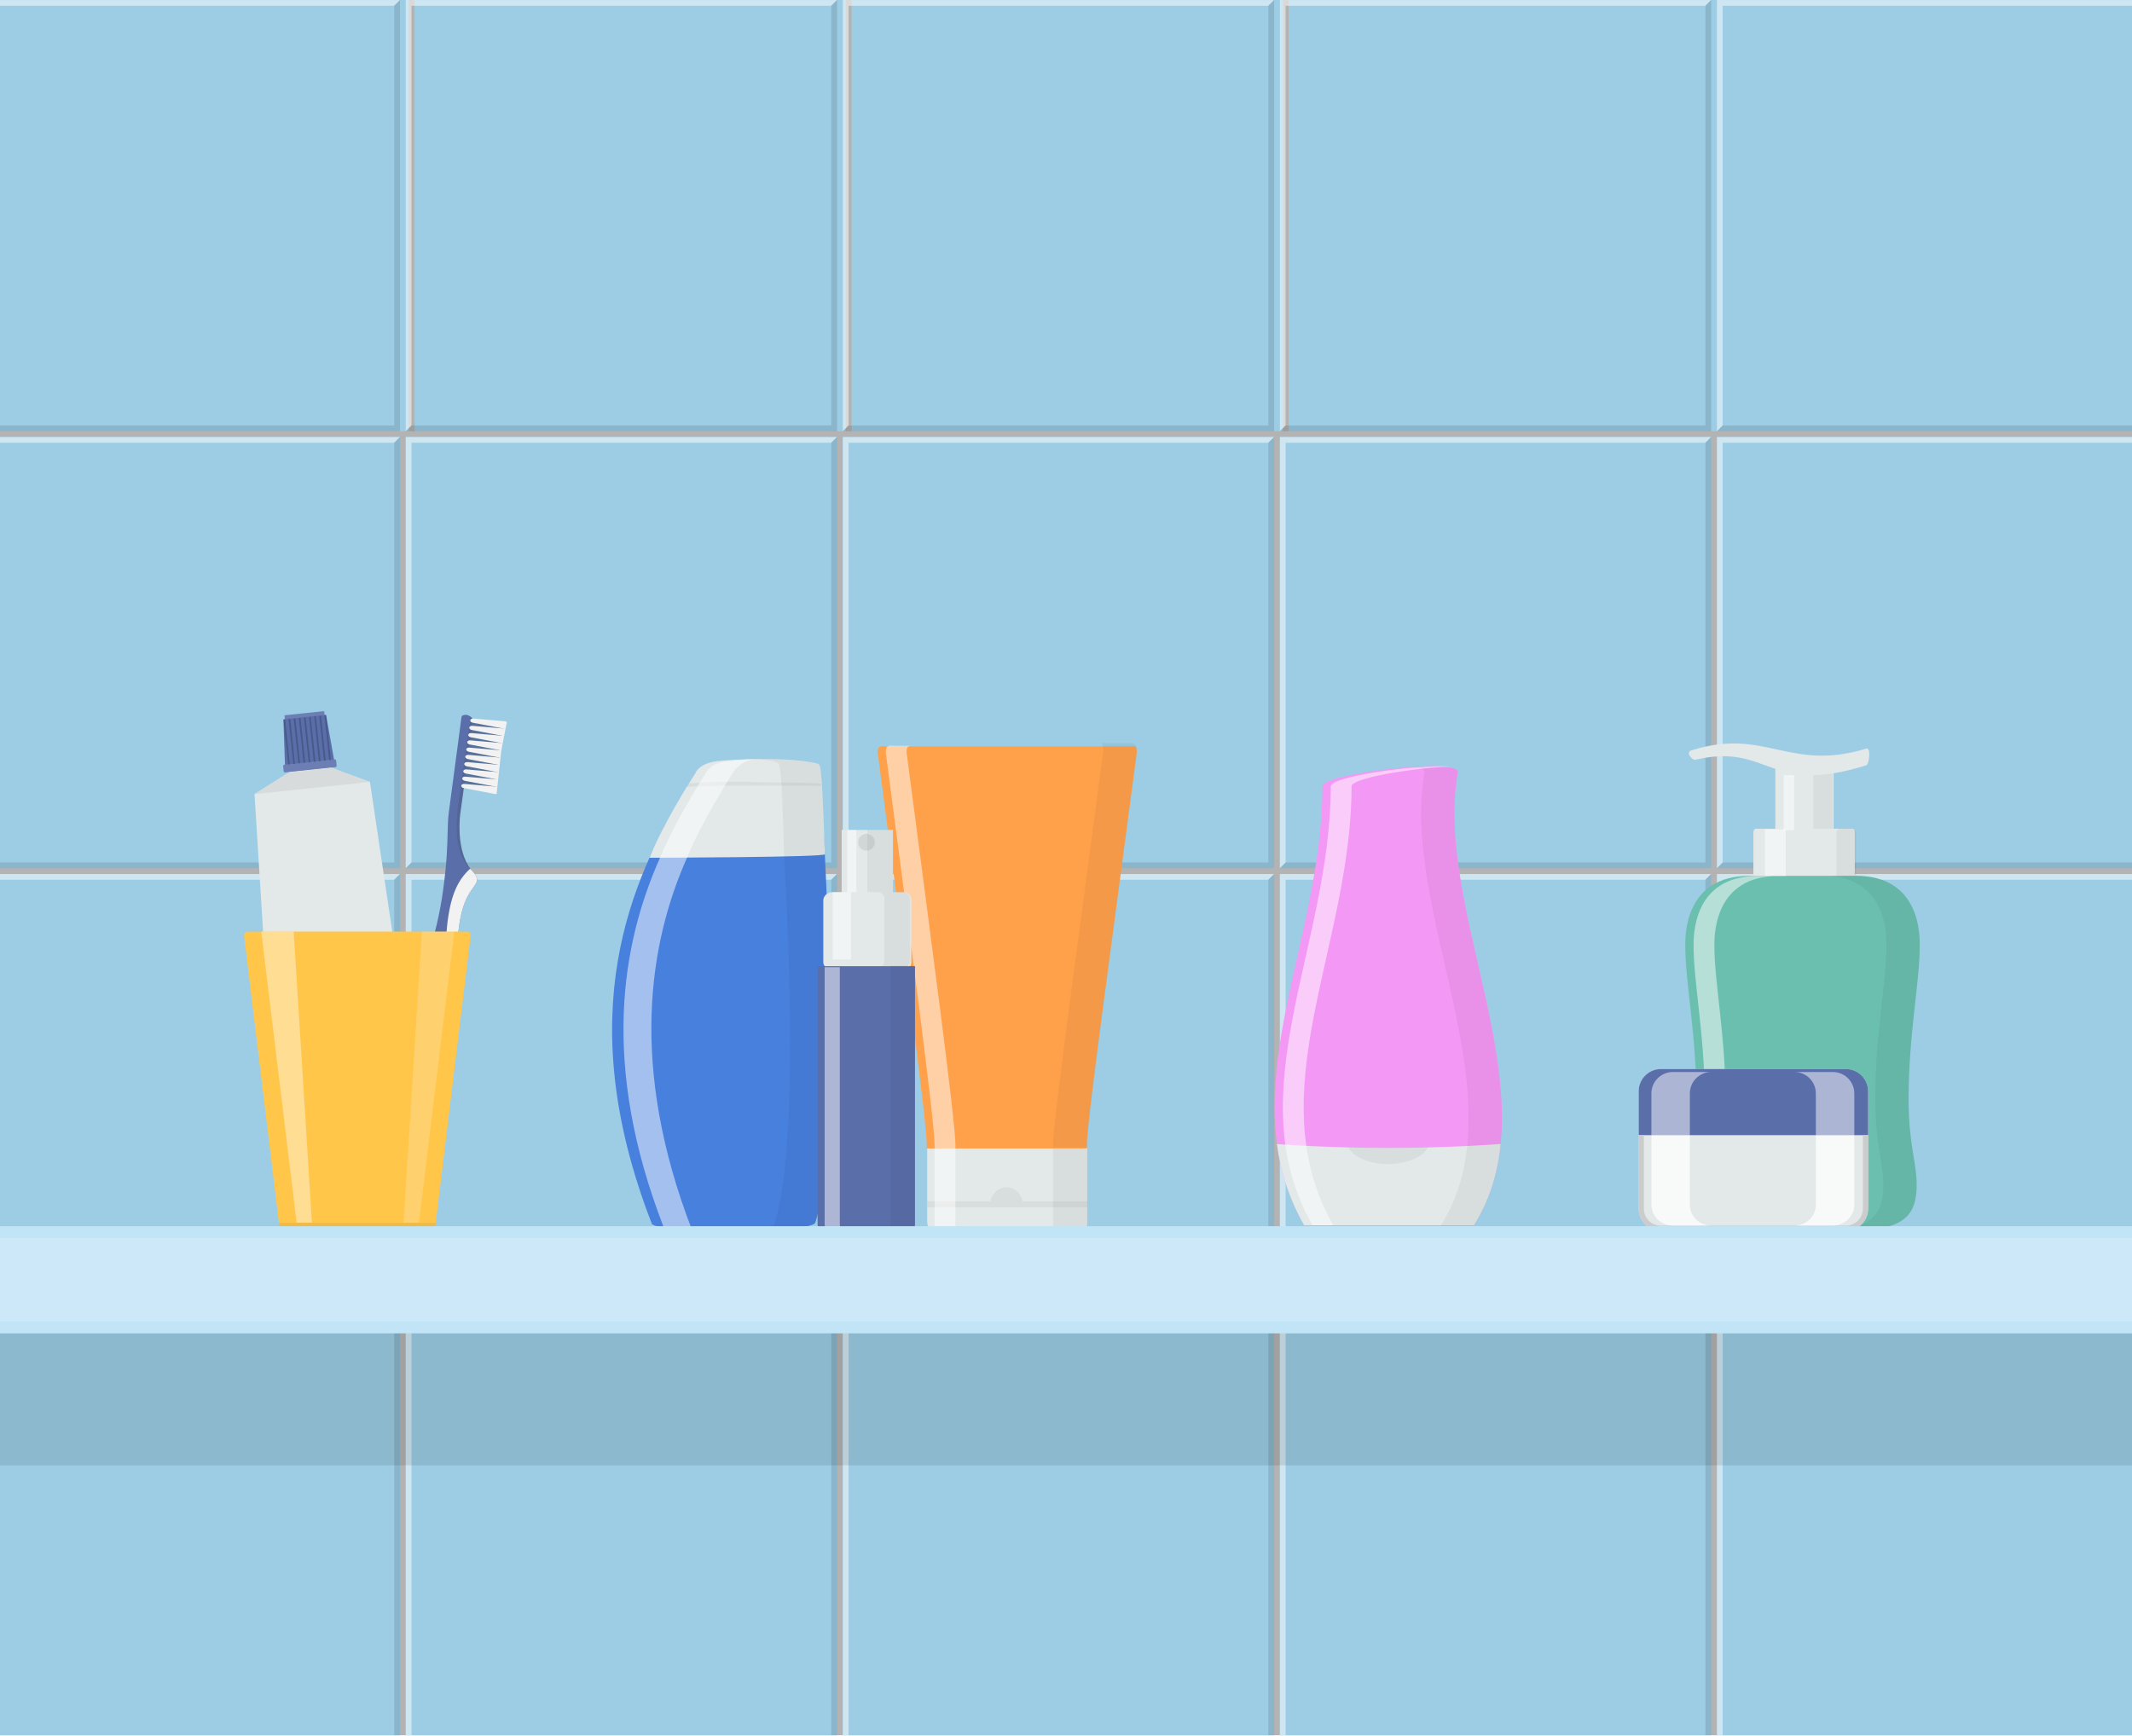 <?xml version="1.0" encoding="UTF-8"?> <svg xmlns="http://www.w3.org/2000/svg" width="1223" height="996" viewBox="0 0 1223 996" fill="none"><rect x="0" y="0" width="1223" height="996" fill="#333333" stroke="none"/><g clip-path="url(#clip0_3191_666)"><rect width="1223" height="996" fill="white"></rect><g clip-path="url(#clip1_3191_666)"><path d="M1232.28 0.018H-17.988V999.549H1232.28V0.018Z" fill="#B3B3B3"></path><path d="M1232.3 752.148H984.881V999.568H1232.3V752.148Z" fill="#9CCDE5"></path><path opacity="0.5" d="M988.202 752.175H984.936H984.902V999.549L988.202 996.25V755.472H1228.98L1232.28 752.175H988.202Z" fill="white"></path><path opacity="0.12" d="M1232.32 752.159V999.578H984.861V999.568L984.881 999.549L984.901 999.529L988.151 996.279H1229.02V755.419L1232.25 752.179L1232.27 752.159H1232.32Z" fill="black"></path><path d="M1232.3 501.435H984.881V748.852H1232.3V501.435Z" fill="#9CCDE5"></path><path opacity="0.5" d="M988.202 501.457H984.936H984.902V748.831L988.202 745.534V504.756H1228.98L1232.28 501.457H988.202Z" fill="white"></path><path opacity="0.12" d="M1232.32 501.448V748.859H984.861V748.849L984.881 748.828L984.901 748.808L988.151 745.558H1229.02V504.698L1232.26 501.458L1232.27 501.448H1232.32Z" fill="black"></path><path d="M234.526 0H-12.891V247.418H234.526V0Z" fill="#9CCDE5"></path><path opacity="0.5" d="M-14.666 0.023H-17.931H-17.965V247.398L-14.666 244.098V3.322H226.11L229.408 0.023H-14.666Z" fill="white"></path><path opacity="0.12" d="M226.154 3.266V244.131H-14.712L-18 247.42V247.429H226.154H229.417H229.452V0.011H229.407L226.154 3.266Z" fill="black"></path><path d="M485.245 0H237.828V247.418H485.245V0Z" fill="#9CCDE5"></path><path opacity="0.5" d="M236.052 0.023H232.786H232.754V247.398L236.052 244.098V3.322H476.827L480.126 0.023H236.052Z" fill="white"></path><path opacity="0.12" d="M476.871 3.266V244.131H236.007L232.719 247.42V247.429H476.871H480.135H480.17V0.011H480.125L476.871 3.266Z" fill="black"></path><path d="M735.96 0H488.541V247.418H735.96V0Z" fill="#9CCDE5"></path><path opacity="0.5" d="M486.768 0.023H483.503H483.471V247.398L486.768 244.098V3.322H727.544L730.843 0.023H486.768Z" fill="white"></path><path opacity="0.12" d="M727.588 3.266V244.131H486.722L483.434 247.42V247.429H727.588H730.851H730.886V0.011H730.841L727.588 3.266Z" fill="black"></path><path d="M986.679 0H739.26V247.418H986.679V0Z" fill="#9CCDE5"></path><path opacity="0.5" d="M737.487 0.023H734.222H734.186V247.398L737.487 244.098V3.322H978.263L981.56 0.023H737.487Z" fill="white"></path><path opacity="0.12" d="M978.305 3.266V244.131H737.44L734.152 247.42V247.429H978.305H981.569H981.603V0.011H981.559L978.305 3.266Z" fill="black"></path><path d="M1232.3 0H984.881V247.418H1232.3V0Z" fill="#9CCDE5"></path><path opacity="0.5" d="M988.204 0.023H984.938H984.904V247.398L988.204 244.098V3.322H1228.98L1232.28 0.023H988.204Z" fill="white"></path><path opacity="0.12" d="M1229.02 3.266V244.131H988.156L984.869 247.42V247.429H1229.02H1232.29H1232.32V0.011H1232.28L1229.02 3.266Z" fill="black"></path><path d="M229.431 250.717H-17.986V498.135H229.431V250.717Z" fill="#9CCDE5"></path><path opacity="0.5" d="M-14.666 250.74H-17.931H-17.965V498.114L-14.666 494.816V254.039H226.11L229.408 250.74H-14.666Z" fill="white"></path><path opacity="0.12" d="M226.154 253.982V494.849H-14.712L-18 498.137V498.147H226.154H229.417H229.452V250.728H229.407L226.154 253.982Z" fill="black"></path><path d="M480.149 250.717H232.732V498.135H480.149V250.717Z" fill="#9CCDE5"></path><path opacity="0.5" d="M236.052 250.74H232.786H232.754V498.114L236.052 494.816V254.039H476.827L480.126 250.74H236.052Z" fill="white"></path><path opacity="0.12" d="M476.871 253.982V494.849H236.007L232.719 498.137V498.147H476.871H480.135H480.17V250.728H480.125L476.871 253.982Z" fill="black"></path><path d="M730.866 250.717H483.447V498.135H730.866V250.717Z" fill="#9CCDE5"></path><path opacity="0.5" d="M486.768 250.74H483.503H483.471V498.114L486.768 494.816V254.039H727.544L730.843 250.74H486.768Z" fill="white"></path><path opacity="0.12" d="M727.588 253.982V494.849H486.722L483.434 498.137V498.147H727.588H730.851H730.886V250.728H730.841L727.588 253.982Z" fill="black"></path><path d="M981.583 250.717H734.164V498.135H981.583V250.717Z" fill="#9CCDE5"></path><path opacity="0.5" d="M737.487 250.74H734.222H734.186V498.114L737.487 494.816V254.039H978.263L981.56 250.74H737.487Z" fill="white"></path><path opacity="0.12" d="M978.305 253.982V494.849H737.44L734.152 498.137V498.147H978.305H981.569H981.603V250.728H981.559L978.305 253.982Z" fill="black"></path><path d="M1232.3 250.717H984.881V498.135H1232.3V250.717Z" fill="#9CCDE5"></path><path opacity="0.5" d="M988.204 250.74H984.938H984.904V498.114L988.204 494.816V254.039H1228.98L1232.28 250.74H988.204Z" fill="white"></path><path opacity="0.12" d="M1229.02 253.982V494.849H988.156L984.869 498.137V498.147H1229.02H1232.29H1232.32V250.728H1232.28L1229.02 253.982Z" fill="black"></path><path d="M229.431 501.435H-17.986V748.852H229.431V501.435Z" fill="#9CCDE5"></path><path opacity="0.5" d="M-14.666 501.457H-17.931H-17.965V748.831L-14.666 745.534V504.756H226.11L229.408 501.457H-14.666Z" fill="white"></path><path opacity="0.12" d="M226.154 504.699V745.566H-14.712L-18 748.854V748.864H226.154H229.417H229.452V501.445H229.407L226.154 504.699Z" fill="black"></path><path d="M480.149 501.435H232.732V748.852H480.149V501.435Z" fill="#9CCDE5"></path><path opacity="0.5" d="M236.052 501.457H232.786H232.754V748.831L236.052 745.534V504.756H476.827L480.126 501.457H236.052Z" fill="white"></path><path opacity="0.12" d="M476.871 504.699V745.566H236.007L232.719 748.854V748.864H476.871H480.135H480.17V501.445H480.125L476.871 504.699Z" fill="black"></path><path d="M730.866 501.435H483.447V748.852H730.866V501.435Z" fill="#9CCDE5"></path><path opacity="0.5" d="M486.768 501.457H483.503H483.471V748.831L486.768 745.534V504.756H727.544L730.843 501.457H486.768Z" fill="white"></path><path opacity="0.12" d="M727.588 504.699V745.566H486.722L483.434 748.854V748.864H727.588H730.851H730.886V501.445H730.841L727.588 504.699Z" fill="black"></path><path d="M981.583 501.435H734.164V748.852H981.583V501.435Z" fill="#9CCDE5"></path><path opacity="0.5" d="M737.487 501.457H734.222H734.186V748.831L737.487 745.534V504.756H978.263L981.56 501.457H737.487Z" fill="white"></path><path opacity="0.12" d="M978.305 504.699V745.566H737.44L734.152 748.854V748.864H978.305H981.569H981.603V501.445H981.559L978.305 504.699Z" fill="black"></path><path d="M229.432 752.159H-17.988V999.569H229.432V752.159Z" fill="#9CCDE5"></path><path opacity="0.5" d="M-14.666 752.175H-17.931H-17.965V999.549L-14.666 996.25V755.472H226.11L229.408 752.175H-14.666Z" fill="white"></path><path opacity="0.12" d="M229.452 752.169V999.578H-17.998V999.568H-17.988V999.558L-17.968 999.549V999.539L-14.708 996.279H226.152V755.419L229.402 752.179L229.412 752.169H229.452Z" fill="black"></path><path d="M480.149 752.152H232.732V999.569H480.149V752.152Z" fill="#9CCDE5"></path><path opacity="0.5" d="M236.052 752.175H232.786H232.754V999.549L236.052 996.25V755.472H476.827L480.126 752.175H236.052Z" fill="white"></path><path opacity="0.12" d="M476.871 755.416V996.281H236.007L232.719 999.571V999.581H476.871H480.135H480.17V752.162H480.125L476.871 755.416Z" fill="black"></path><path d="M730.866 752.152H483.447V999.569H730.866V752.152Z" fill="#9CCDE5"></path><path opacity="0.5" d="M486.768 752.175H483.503H483.471V999.549L486.768 996.25V755.472H727.544L730.843 752.175H486.768Z" fill="white"></path><path opacity="0.12" d="M727.588 755.416V996.281H486.722L483.434 999.571V999.581H727.588H730.851H730.886V752.162H730.841L727.588 755.416Z" fill="black"></path><path d="M981.583 752.152H734.164V999.569H981.583V752.152Z" fill="#9CCDE5"></path><path opacity="0.5" d="M737.487 752.175H734.222H734.186V999.549L737.487 996.25V755.472H978.263L981.56 752.175H737.487Z" fill="white"></path><path opacity="0.12" d="M978.305 755.416V996.281H737.44L734.152 999.571V999.581H978.305H981.569H981.603V752.162H981.559L978.305 755.416Z" fill="black"></path><path d="M845.515 702.847C891.694 629.392 822.095 522.925 836.264 442.987C837.79 434.375 758.6 443.87 758.6 450.997C758.6 542.487 704.548 626.198 748.104 702.847H845.515Z" fill="#F498F5"></path><path d="M860.827 656.348C859.179 672.867 854.582 688.567 845.513 702.989H748.108C739.439 687.738 734.632 672.217 732.502 656.4C745.694 657.334 759.411 657.986 773.528 658.322C781.032 658.511 788.65 658.605 796.355 658.605C803.994 658.605 811.553 658.511 818.992 658.333C833.403 657.986 847.393 657.314 860.827 656.348Z" fill="#E3E8E8"></path><path opacity="0.05" d="M818.992 658.332C816.422 663.789 807.227 667.829 796.271 667.829C785.302 667.829 776.098 663.789 773.527 658.321C781.032 658.51 788.65 658.604 796.355 658.604C803.994 658.604 811.552 658.511 818.992 658.332Z" fill="black"></path><path opacity="0.05" d="M845.518 703.254H826.42C872.6 630.361 803.002 523.13 817.17 443.195C817.445 441.619 815.046 440.586 810.928 440.096C825.299 439.177 836.864 439.886 836.267 443.228C822.1 523.162 891.698 630.361 845.518 703.254Z" fill="black"></path><path opacity="0.5" d="M832.09 439.792C809.078 440.77 775.312 446.452 775.312 451.107C775.312 542.595 721.254 626.372 764.82 702.989H752.885C709.319 626.372 763.376 542.595 763.376 451.107C763.376 445.545 811.656 438.514 832.09 439.792Z" fill="white"></path><path d="M620.786 706.058H535.175C531.713 706.058 531.862 700.157 531.862 700.157C531.862 700.157 531.862 697.253 531.862 692.847V658.397H623.68V692.847C623.68 697.252 623.68 700.157 623.68 700.157C623.68 700.157 624.26 706.058 620.786 706.058Z" fill="#E3E8E8"></path><path opacity="0.05" d="M620.781 706.058H601.684C605.169 706.058 604.055 700.163 604.055 700.163C604.055 700.163 604.055 697.25 604.055 692.847V658.397H623.681V692.847C623.681 697.25 623.681 700.163 623.681 700.163C623.681 700.163 624.267 706.058 620.781 706.058Z" fill="black"></path><path d="M651.967 432.801C652.738 426.905 649.825 428.188 647.633 428.188H508.334C506.143 428.188 502.827 426.905 503.598 432.801C517.264 537.189 531.62 642.977 531.62 656.679C531.62 657.367 531.62 658.134 531.62 658.933H623.439C623.439 658.134 623.439 657.367 623.439 656.679C623.439 642.977 638.3 537.189 651.967 432.801Z" fill="#FFA14A"></path><path opacity="0.05" d="M586.606 689.236C585.987 685.031 582.09 681.191 577.385 681.191C572.678 681.191 568.781 685.031 568.164 689.236H531.863V692.741H568.134H586.635H623.681V689.236H586.606Z" fill="black"></path><path opacity="0.05" d="M652.088 431.909C638.421 536.3 623.68 642.978 623.68 656.68V658.397H604.055V656.68C604.055 642.978 619.06 536.3 632.726 431.91C633.18 428.437 632.442 426.4 631.26 426.4H647.637C649.82 426.399 652.862 426.012 652.088 431.909Z" fill="black"></path><path opacity="0.5" d="M520.174 432.657C533.84 537.047 548.056 642.978 548.056 656.68V659.449H536.12V656.68C536.12 642.978 521.905 537.047 508.238 432.657C507.463 426.76 510.912 427.894 513.108 427.894H522.084C520.723 428.144 519.721 429.183 520.174 432.657Z" fill="white"></path><path opacity="0.5" d="M525.044 427.894H522.084C523.026 427.703 524.137 427.894 525.044 427.894Z" fill="white"></path><path opacity="0.5" d="M548.057 659.449H536.121V705.999H548.057V659.449Z" fill="white"></path><path d="M1063.99 507.928C1063.99 509.067 1063.97 509.806 1062.83 509.806H1007.38C1006.24 509.806 1005.81 509.067 1005.81 507.928V477.721C1005.81 476.582 1006.24 475.461 1007.38 475.461H1062.83C1063.97 475.461 1063.99 476.581 1063.99 477.721V507.928Z" fill="#E3E8E8"></path><path d="M1051.82 437.328H1018.4V481.789H1051.82V437.328Z" fill="#E3E8E8"></path><path opacity="0.05" d="M1064.69 507.74C1064.69 508.881 1063.76 509.806 1062.62 509.806H1055.54C1054.4 509.806 1053.47 508.881 1053.47 507.74V477.528C1053.47 476.387 1054.4 475.461 1055.54 475.461H1062.62C1063.76 475.461 1064.69 476.387 1064.69 477.528V507.74Z" fill="black"></path><path opacity="0.05" d="M1051.37 436.913H1040.16V475.462H1051.37V436.913Z" fill="black"></path><path d="M1070.61 439.068C1014.25 456.869 1014.92 425.897 972.412 435.927C970.871 436.291 966.579 431.689 970.221 430.537C1012.56 417.12 1026.2 443.046 1070.61 429.501C1073.38 428.658 1072.26 438.547 1070.61 439.068Z" fill="#E3E8E8"></path><path d="M1064.6 502.485C1101.7 502.485 1101.25 536.88 1101.25 542.374C1101.25 563.583 1094.84 593.751 1094.84 630.492C1094.84 656.522 1099.46 666.938 1099.46 679.473C1099.46 692.008 1096.77 705.241 1068.67 705.241H999.313C971.216 705.241 968.526 692.008 968.526 679.473C968.526 666.938 973.147 656.7 973.147 630.669C973.147 593.929 966.731 563.672 966.731 542.463C966.731 536.967 966.278 502.529 1003.39 502.529L1064.6 502.485Z" fill="#6ABFAF"></path><path opacity="0.05" d="M1101.25 542.376C1101.25 563.586 1094.84 593.748 1094.84 630.486C1094.84 656.518 1099.46 666.99 1099.46 679.535C1099.46 692.068 1096.76 705.357 1068.66 705.357H1049.57C1077.66 705.357 1080.36 692.067 1080.36 679.535C1080.36 666.99 1075.74 656.312 1075.74 630.279C1075.74 593.541 1082.15 563.482 1082.15 542.272C1082.15 536.878 1082.59 503.568 1047.31 502.471L1064.6 502.459C1101.7 502.459 1101.25 536.885 1101.25 542.376Z" fill="black"></path><path opacity="0.5" d="M985.235 679.948C985.235 667.403 989.854 656.937 989.854 630.904C989.854 594.166 983.445 563.789 983.445 542.579C983.445 537.265 983.021 504.773 1016.65 502.7C1016.65 502.659 1016.66 502.62 1016.66 502.579L1008.16 502.594C971.055 502.594 971.508 537.089 971.508 542.579C971.508 563.789 977.918 594.166 977.918 630.904C977.918 656.937 973.297 667.404 973.297 679.948C973.297 692.481 975.984 706.183 1004.09 706.183H1016.03C987.92 706.183 985.235 692.481 985.235 679.948Z" fill="white"></path><path opacity="0.5" d="M1024.37 475.821H1012.44V502.578H1024.37V475.821Z" fill="white"></path><path opacity="0.5" d="M1029.15 444.704H1023.18V476.319H1029.15V444.704Z" fill="white"></path><path d="M467.709 701.435C465.669 707.837 375.999 707.463 373.919 702.121C326.943 581.147 362.266 504.786 393.257 452.923C393.691 452.176 394.146 451.301 394.599 450.564C396.054 448.141 397.488 445.753 398.922 443.358H470.648C470.77 445.753 470.891 447.686 471.022 449.827C471.063 450.554 471.113 451.279 471.153 452.016C471.86 464.487 472.546 477.249 473.173 490.095C477.353 576.504 478.737 666.859 467.709 701.435Z" fill="#4880DE"></path><path d="M372.576 492.122C379.899 473.803 395.008 449.49 399.222 442.867C401.873 438.701 406.894 437.343 411.023 436.758C417.258 435.874 448.291 433.986 466.49 437.534C471.183 438.449 470.323 438.376 471.183 446.286C472.043 454.195 473.086 488.324 473.173 490.116C473.258 491.909 372.576 492.122 372.576 492.122Z" fill="#E3E8E8"></path><path opacity="0.05" d="M471.183 450.931H471.152C467.396 450.931 463.619 450.836 459.671 450.806C436.798 450.675 412.079 450.477 393.771 451.476L395.003 449.549C413.331 447.55 437.374 448.958 459.68 449.08C463.579 449.089 467.304 449.529 471.021 449.529C471.031 449.529 471.031 449.529 471.041 449.529C471.05 449.529 471.05 449.529 471.062 449.529C471.112 450.23 471.152 450.931 471.183 450.931Z" fill="black"></path><path opacity="0.5" d="M432.87 435.504C428.741 436.09 423.389 438.705 420.732 442.865C419.793 444.34 418.34 446.682 416.532 449.642C416.492 449.642 415.26 451.661 415.321 451.661C408.999 462.122 399.628 478.46 394.256 491.77C372.152 541.189 360.832 612.151 396.963 705.658C390.84 705.299 384.066 704.794 380.785 704.272C344.352 610.442 356.621 541.3 378.775 491.77C384.147 478.46 393.518 462.122 399.84 451.661C399.779 451.661 401.011 449.642 401.052 449.642C402.859 446.683 404.313 444.34 405.253 442.865C407.909 438.705 412.896 437.342 417.027 436.756C420.46 436.271 434.719 435.242 432.87 435.504Z" fill="white"></path><path opacity="0.05" d="M472.939 490.124C472.939 490.124 472.939 490.124 472.939 490.114C472.939 489.215 472.718 480.238 472.384 470.493C472.051 460.749 471.606 450.237 471.182 446.288C470.315 438.372 471.294 438.452 466.598 437.534C457.842 435.831 446.131 435.383 435.637 435.476C435.587 435.781 435.664 435.302 435.615 435.607C438.411 435.903 440.656 436.114 443.085 436.587C447.781 437.506 447.089 438.372 447.957 446.288C448.381 450.237 448.825 460.749 449.159 470.493C449.492 480.238 449.714 489.215 449.714 490.114C449.714 490.124 449.714 490.124 449.714 490.124C454.584 573.47 455.442 660.453 445.6 697.542C444.885 700.082 443.908 703.079 443.138 705.641C456.696 704.942 467.019 703.563 467.697 701.434C478.726 666.859 477.989 576.533 472.939 490.124Z" fill="black"></path><path d="M512.239 476.163H482.801V512.61H512.239V476.163Z" fill="#E3E8E8"></path><path opacity="0.08" d="M501.85 483.238C501.85 480.582 499.696 478.427 497.039 478.427C494.382 478.427 492.229 480.582 492.229 483.238C492.229 485.896 494.383 488.05 497.039 488.05C499.697 488.05 501.85 485.896 501.85 483.238Z" fill="black"></path><path opacity="0.05" d="M512.238 476.163V512.61H507.291C506.464 511.909 505.042 511.909 503.42 511.909H497.52V476.163H512.238Z" fill="black"></path><path d="M522.752 552.101C522.752 554.541 521.249 556.066 518.787 556.066H477.213C474.751 556.066 472.287 554.54 472.287 552.101V516.505C472.287 514.066 474.751 511.91 477.213 511.91H518.787C521.249 511.91 522.752 514.066 522.752 516.505V552.101Z" fill="#E3E8E8"></path><path opacity="0.05" d="M522.049 516.447V551.15C522.049 553.703 520.612 554.664 518.06 554.664H503.418C505.97 554.664 507.33 553.703 507.33 551.15V516.447C507.33 515.516 507.408 514.686 506.936 513.963C506.112 512.698 505.04 511.909 503.418 511.909H518.06C520.612 511.909 522.049 513.895 522.049 516.447Z" fill="black"></path><path opacity="0.5" d="M488.161 511.835H477.701V550.534H488.161V511.835Z" fill="white"></path><path opacity="0.5" d="M491.298 476.273H486.068V511.835H491.298V476.273Z" fill="white"></path><path d="M468.99 554.339V702.553C468.99 704.549 471.176 706.04 473.171 706.04H521.078C523.074 706.04 524.88 704.549 524.88 702.553V554.339H468.99Z" fill="#5A6EAA"></path><path opacity="0.05" d="M524.853 553.963V702.557C524.853 704.548 523.072 706.058 521.082 706.058H507.172C509.162 706.058 510.835 704.548 510.835 702.557V553.963H524.853Z" fill="black"></path><path opacity="0.5" d="M485.341 706.182H476.647C474.656 706.182 473.057 704.548 473.057 702.557V554.907H481.751V702.557C481.751 704.548 483.351 706.182 485.341 706.182Z" fill="white"></path><path opacity="0.1" d="M1232.32 755.477H-17.965V840.711H1232.32V755.477Z" fill="#000102"></path><path d="M1071.62 693.466C1071.62 700.46 1065.9 706.181 1058.91 706.181H952.737C945.744 706.181 940.02 700.46 940.02 693.466V626.075C940.02 619.081 945.744 613.36 952.737 613.36H1058.91C1065.9 613.36 1071.62 619.081 1071.62 626.075L1071.62 693.466Z" fill="#E3E8E8"></path><path d="M1071.62 626.077V651.283H940.02V626.077C940.02 619.083 945.744 613.361 952.738 613.361H1058.91C1065.9 613.36 1071.62 619.083 1071.62 626.077Z" fill="#5A6EAA"></path><path d="M1071.6 651.282V693.465C1071.6 700.46 1065.88 706.182 1058.89 706.182H952.715C945.721 706.182 940 700.46 940 693.465V651.282H942.967V693.465C942.967 698.841 947.341 703.216 952.715 703.216H1058.89C1064.26 703.216 1068.63 698.841 1068.63 693.465V651.282H1071.6Z" fill="#CCCCCC"></path><path opacity="0.5" d="M1063.7 627.307C1063.7 620.568 1058.18 615.056 1051.44 615.056H1029.39C1036.13 615.056 1041.64 620.568 1041.64 627.307V651.593H1063.7L1063.7 627.307Z" fill="#FEFEFE"></path><path opacity="0.75" d="M1041.64 651.594V691.206C1041.64 697.772 1036.13 703.146 1029.39 703.146H1051.45C1058.18 703.146 1063.7 697.772 1063.7 691.206V651.594H1041.64Z" fill="#FEFEFE"></path><path opacity="0.5" d="M947.311 627.307C947.311 620.568 952.823 615.056 959.563 615.056H981.614C974.876 615.056 969.364 620.568 969.364 627.307V651.593H947.311V627.307Z" fill="#FEFEFE"></path><path opacity="0.75" d="M969.364 651.594V691.206C969.364 697.772 974.876 703.146 981.614 703.146H959.563C952.824 703.146 947.311 697.772 947.311 691.206V651.594H969.364Z" fill="#FEFEFE"></path><path d="M248.68 693.068L161.383 702.283L161.371 702.094L160.697 691.279L145.998 455.613L165.958 443.083L164.324 428.913L188.717 426.338L190.078 440.534L212.213 448.623L212.234 448.73L247.052 682.162L248.68 693.068Z" fill="#E3E8E8"></path><path d="M192.793 436.366L193.102 439.301C193.145 439.709 192.851 440.073 192.445 440.114L163.554 443.165C163.15 443.208 162.784 442.912 162.741 442.508L162.432 439.569C162.389 439.165 162.686 438.799 163.089 438.756L163.463 438.718L162.566 412.704V412.697L163.422 412.606L163.19 410.403L185.957 408L186.192 410.202L187.05 410.113V410.119L191.603 435.746L191.98 435.708C192.385 435.667 192.75 435.961 192.793 436.366Z" fill="#5A6EAA"></path><path opacity="0.19" d="M166.291 438.607L165.309 438.712L162.586 412.911L163.566 412.807L166.291 438.607Z" fill="black"></path><path opacity="0.19" d="M169.228 438.296L168.248 438.4L165.525 412.599L166.505 412.497L169.228 438.296Z" fill="black"></path><path opacity="0.19" d="M172.166 437.987L171.188 438.091L168.465 412.29L169.442 412.186L172.166 437.987Z" fill="black"></path><path opacity="0.19" d="M175.103 437.677L174.123 437.781L171.4 411.98L172.377 411.876L175.103 437.677Z" fill="black"></path><path opacity="0.19" d="M175.311 411.573L174.33 411.678L177.08 437.475L178.061 437.371L175.311 411.573Z" fill="black"></path><path opacity="0.19" d="M180.979 437.056L180.002 437.16L177.277 411.359L178.257 411.255L180.979 437.056Z" fill="black"></path><path opacity="0.19" d="M181.203 410.951L180.225 411.053L182.923 436.858L183.902 436.755L181.203 410.951Z" fill="black"></path><path opacity="0.19" d="M186.857 436.435L185.875 436.539L183.152 410.74L184.134 410.636L186.857 436.435Z" fill="black"></path><path opacity="0.19" d="M187.08 410.312L186.102 410.415L188.807 436.215L189.786 436.113L187.08 410.312Z" fill="black"></path><path opacity="0.11" d="M192.793 436.366L193.102 439.301C193.145 439.709 192.851 440.073 192.445 440.114L163.554 443.165C163.15 443.208 162.784 442.912 162.741 442.508L162.432 439.569C162.389 439.165 162.686 438.799 163.089 438.756L191.98 435.709C192.385 435.667 192.75 435.961 192.793 436.366Z" fill="white"></path><path opacity="0.11" d="M187.049 410.113V410.12L162.564 412.704V412.698L163.42 412.606L163.188 410.403L185.956 408.001L186.191 410.203L187.049 410.113Z" fill="white"></path><path d="M212.215 448.632L146 455.624L145.998 455.613L165.951 443.087L190.085 440.539L212.213 448.623L212.215 448.632Z" fill="#D7DBDB"></path><path opacity="0.34" d="M248.679 693.068L161.382 702.284L161.37 702.094L160.695 691.279L247.051 682.162L248.679 693.068Z" fill="white"></path><path opacity="0.19" d="M163.372 691.007L162.391 691.11L163.548 702.069L164.529 701.965L163.372 691.007Z" fill="black"></path><path opacity="0.19" d="M166.913 690.635L165.932 690.738L167.089 701.696L168.07 701.592L166.913 690.635Z" fill="black"></path><path opacity="0.19" d="M170.481 690.253L169.504 690.356L170.661 701.315L171.638 701.212L170.481 690.253Z" fill="black"></path><path opacity="0.19" d="M174.033 689.879L173.053 689.982L174.21 700.942L175.191 700.838L174.033 689.879Z" fill="black"></path><path opacity="0.19" d="M177.57 689.508L176.592 689.611L177.749 700.57L178.727 700.467L177.57 689.508Z" fill="black"></path><path opacity="0.19" d="M181.13 689.13L180.15 689.233L181.308 700.193L182.287 700.089L181.13 689.13Z" fill="black"></path><path opacity="0.19" d="M184.663 688.746L185.821 699.703L184.841 699.808L183.684 688.851L184.663 688.746Z" fill="black"></path><path opacity="0.19" d="M188.23 688.379L187.254 688.482L188.411 699.441L189.388 699.338L188.23 688.379Z" fill="black"></path><path opacity="0.19" d="M191.763 687.997L192.92 698.956L191.94 699.058L190.783 688.101L191.763 687.997Z" fill="black"></path><path opacity="0.19" d="M195.316 687.623L194.34 687.726L195.495 698.685L196.471 698.582L195.316 687.623Z" fill="black"></path><path opacity="0.19" d="M198.846 687.273L197.867 687.376L199.025 698.336L200.004 698.233L198.846 687.273Z" fill="black"></path><path opacity="0.19" d="M202.415 686.872L203.572 697.831L202.59 697.934L201.434 686.974L202.415 686.872Z" fill="black"></path><path opacity="0.19" d="M205.969 686.51L204.992 686.613L206.149 697.571L207.126 697.468L205.969 686.51Z" fill="black"></path><path opacity="0.19" d="M209.512 686.121L210.67 697.081L209.69 697.185L208.533 686.228L209.512 686.121Z" fill="black"></path><path opacity="0.19" d="M213.06 685.748L214.218 696.707L213.241 696.809L212.082 685.852L213.06 685.748Z" fill="black"></path><path opacity="0.19" d="M216.635 685.389L215.654 685.492L216.814 696.452L217.794 696.348L216.635 685.389Z" fill="black"></path><path opacity="0.19" d="M220.181 685.006L219.201 685.11L220.358 696.068L221.337 695.965L220.181 685.006Z" fill="black"></path><path opacity="0.19" d="M223.729 684.63L222.752 684.733L223.909 695.693L224.886 695.59L223.729 684.63Z" fill="black"></path><path opacity="0.19" d="M227.263 684.249L228.42 695.209L227.438 695.311L226.281 684.352L227.263 684.249Z" fill="black"></path><path opacity="0.19" d="M230.829 683.88L229.852 683.983L231.009 694.942L231.986 694.839L230.829 683.88Z" fill="black"></path><path opacity="0.19" d="M234.37 683.51L233.389 683.614L234.546 694.572L235.527 694.469L234.37 683.51Z" fill="black"></path><path opacity="0.19" d="M237.933 683.13L236.951 683.234L238.108 694.194L239.09 694.091L237.933 683.13Z" fill="black"></path><path opacity="0.19" d="M241.479 682.757L240.502 682.86L241.659 693.818L242.636 693.715L241.479 682.757Z" fill="black"></path><path opacity="0.19" d="M245.031 682.38L244.049 682.484L245.206 693.444L246.188 693.34L245.031 682.38Z" fill="black"></path><path d="M270.109 413.368L264.947 450.861L283.811 453.458L288.973 415.966L270.109 413.368Z" fill="#56729B"></path><path d="M269.321 502.41C269.095 502.692 270.747 505.129 270.158 505.048C268.101 504.765 267.234 503.454 266.355 502.944L266.269 502.9L266.244 502.803L265.168 498.979L258.172 474.017L258.18 473.968L266.581 411.17L266.632 410.884L267.406 410.204C267.68 410.24 268.002 410.312 268.333 410.417C268.343 410.419 268.352 410.419 268.361 410.423C269.805 410.888 271.535 411.985 271.323 413.874H271.335L264.024 467.004C263.915 467.8 261.676 484.829 268.399 496.264C268.95 497.214 269.568 498.121 270.257 498.979C270.482 499.265 270.712 499.54 270.956 499.811C274.618 503.928 269.729 501.913 269.321 502.41Z" fill="#536696"></path><path d="M271.442 509.248C269.116 512.477 265.21 517.883 263.452 530.672C261.13 547.533 259.913 559.183 259.026 567.693C258.926 568.621 258.832 569.511 258.744 570.369C258.352 574.087 258.015 577.172 257.645 579.847C257.522 580.743 257.359 582.06 257.157 583.715C255.517 597.034 251.16 632.42 243.412 638.379C242.497 639.086 241.545 639.376 240.582 639.243C239.054 639.034 237.782 638.261 236.8 636.951C231.695 630.141 234.717 609.872 237.635 590.265C238.17 586.667 238.674 583.274 239.132 579.942C240.805 567.776 243.514 557.592 246.383 546.812C249.272 535.929 252.262 524.684 254.128 511.129C256.365 494.881 256.593 485.546 256.768 478.046C256.883 473.257 256.977 469.475 257.563 465.234C258.634 457.436 261.804 433.504 263.504 420.648C264.187 415.491 264.661 411.904 264.725 411.443C264.862 410.438 266.236 410.015 267.482 410.19C267.783 410.228 268.071 410.307 268.334 410.416C268.344 410.418 268.353 410.418 268.362 410.422C268.687 410.559 268.968 410.736 269.192 410.956C269.664 411.411 269.877 412.021 269.809 412.723L269.832 412.725C269.2 417.314 267.391 429.841 265.937 439.908C264.921 446.938 264.046 453.017 263.835 454.564C262.493 464.316 258.727 484.868 268.04 496.566C268.56 497.221 269.118 497.844 269.723 498.436C269.909 498.621 270.086 498.801 270.259 498.978C275.263 504.088 273.973 505.742 271.442 509.248Z" fill="#5A6EAA"></path><path d="M271.441 509.248C271.063 509.771 270.647 510.353 270.199 511.015C267.907 514.424 264.924 519.958 263.451 530.671C261.129 547.532 259.912 559.182 259.025 567.692C258.925 568.621 258.831 569.51 258.743 570.368C258.623 571.505 258.508 572.586 258.398 573.612C256.506 565.107 254.816 552.495 256.167 534.715C257.57 516.28 261.793 507.514 266.081 502.222C267.298 500.719 268.523 499.494 269.692 498.41C269.7 498.416 269.714 498.427 269.722 498.435C269.908 498.621 270.085 498.801 270.257 498.978C270.738 499.466 271.156 499.923 271.525 500.348C275.005 504.422 273.729 506.077 271.441 509.248Z" fill="#F2F2F2"></path><path d="M290.743 414.307L290.024 417.995C289.887 418.046 289.742 418.08 289.592 418.093C289.447 418.105 289.298 418.099 289.145 418.07L288.376 417.927L271.094 414.625C270.274 414.469 269.674 413.844 269.758 413.24C269.841 412.636 270.588 412.196 271.418 412.267L289.728 413.827C290.145 413.859 290.502 414.042 290.743 414.307Z" fill="#F2F2F2"></path><path d="M289.963 418.289L289.195 422.237C289.139 422.248 289.084 422.256 289.028 422.259C288.881 422.276 288.722 422.269 288.569 422.237L287.758 422.084L270.52 418.788C269.7 418.632 269.098 418.011 269.184 417.403C269.265 416.799 270.012 416.366 270.844 416.43L288.375 417.925L289.154 417.988C289.309 418 289.455 418.037 289.591 418.092C289.729 418.14 289.854 418.206 289.963 418.289Z" fill="#F2F2F2"></path><path d="M288.386 426.397C288.405 426.406 288.423 426.413 288.439 426.425C288.421 426.427 288.397 426.43 288.376 426.432C288.252 426.438 288.124 426.425 287.996 426.404L287.254 426.261L287.228 426.259L269.947 422.957C269.128 422.802 268.528 422.176 268.609 421.574C268.694 420.966 269.442 420.531 270.271 420.602L287.76 422.085L288.581 422.155C288.739 422.165 288.893 422.202 289.03 422.259C289.081 422.274 289.128 422.298 289.179 422.323L288.386 426.397Z" fill="#F2F2F2"></path><path d="M287.872 430.589C287.774 430.596 287.673 430.598 287.569 430.587C287.522 430.587 287.471 430.579 287.424 430.568L286.656 430.423L269.373 427.121C268.554 426.966 267.954 426.34 268.037 425.736C268.12 425.132 268.867 424.695 269.697 424.766L287.228 426.259L287.254 426.261L288.009 426.323C288.137 426.338 288.263 426.357 288.381 426.398H288.387C288.406 426.406 288.423 426.413 288.44 426.426C288.421 426.428 288.397 426.43 288.376 426.432L287.582 430.507C287.684 430.525 287.78 430.555 287.872 430.589Z" fill="#F2F2F2"></path><path d="M287.309 434.755C287.24 434.765 287.172 434.765 287.1 434.765C287.015 434.763 286.933 434.753 286.851 434.736L286.089 434.589L268.801 431.285C267.982 431.131 267.38 430.508 267.465 429.902C267.546 429.295 268.293 428.862 269.126 428.927L286.656 430.422L287.435 430.486C287.482 430.488 287.535 430.497 287.582 430.505C287.685 430.524 287.781 430.554 287.872 430.589C287.774 430.595 287.674 430.597 287.57 430.587L287.527 430.797L287.111 434.69C287.181 434.708 287.244 434.727 287.309 434.755Z" fill="#F2F2F2"></path><path d="M286.655 438.893C286.681 438.902 286.702 438.91 286.726 438.924C286.701 438.926 286.677 438.926 286.657 438.928C286.531 438.934 286.404 438.924 286.275 438.9L285.507 438.757L268.229 435.456C267.409 435.298 266.807 434.674 266.891 434.071C266.974 433.46 267.721 433.027 268.553 433.097L286.088 434.589L286.861 434.654C286.946 434.661 287.031 434.673 287.11 434.691C287.18 434.708 287.245 434.727 287.308 434.755C287.24 434.765 287.172 434.765 287.1 434.765L286.655 438.893Z" fill="#F2F2F2"></path><path d="M286.211 443.081C286.19 443.083 286.172 443.085 286.151 443.087C286.006 443.1 285.857 443.093 285.703 443.064L284.939 442.921L267.654 439.619C266.835 439.463 266.233 438.838 266.316 438.234C266.4 437.63 267.149 437.19 267.979 437.261L285.508 438.757L286.288 438.819C286.417 438.831 286.536 438.855 286.655 438.894C286.681 438.902 286.702 438.91 286.726 438.924C286.701 438.926 286.677 438.926 286.657 438.928L286.211 443.081Z" fill="#F2F2F2"></path><path d="M285.763 447.23C285.706 447.238 285.642 447.249 285.578 447.255C285.433 447.27 285.285 447.261 285.132 447.231L284.368 447.084L267.08 443.782C266.261 443.626 265.659 443.005 265.744 442.397C265.826 441.793 266.572 441.358 267.405 441.431L284.94 442.921L285.717 442.982C285.872 442.995 286.015 443.031 286.152 443.087C286.171 443.089 286.19 443.096 286.207 443.109L285.763 447.23Z" fill="#F2F2F2"></path><path d="M285.325 451.357C285.225 451.391 285.116 451.41 285.005 451.419C284.858 451.434 284.711 451.428 284.555 451.398L283.788 451.253L266.508 447.951C265.688 447.795 265.086 447.17 265.17 446.566C265.253 445.955 266 445.522 266.832 445.595L284.367 447.084L285.14 447.153C285.298 447.166 285.443 447.198 285.577 447.255C285.639 447.274 285.697 447.3 285.755 447.328L285.325 451.357Z" fill="#F2F2F2"></path><path d="M284.883 455.479C284.619 455.59 284.307 455.624 283.983 455.56L265.933 452.115C265.114 451.96 264.514 451.338 264.595 450.73C264.681 450.126 265.428 449.687 266.258 449.76L283.789 451.254L284.568 451.318C284.726 451.328 284.869 451.363 285.005 451.42C285.11 451.452 285.21 451.506 285.302 451.561L284.883 455.479Z" fill="#F2F2F2"></path><path d="M267.74 534.465H142.232C140.843 534.465 139.85 535.583 140.019 536.963L160.008 701.526H160.03C160.226 704.119 162.407 706.183 165.054 706.183H244.979C247.752 706.183 250.022 703.916 250.022 701.148V701.052L269.951 536.963C270.118 535.583 269.128 534.465 267.74 534.465Z" fill="#FFC64A"></path><path opacity="0.4" d="M178.943 701.526H170.152L149.861 534.465H168.46L178.943 701.526Z" fill="white"></path><path opacity="0.2" d="M231.531 701.526H240.324L260.616 534.465H242.016L231.531 701.526Z" fill="white"></path><g opacity="0.2"><path opacity="0.3" d="M250.015 701.005V701.15C250.015 703.912 247.742 706.178 244.97 706.178H165.05C162.395 706.178 160.211 704.119 160.021 701.53H249.954L250.015 701.005Z" fill="black"></path></g><path d="M1232.32 703.521H-17.965V765H1232.32V703.521Z" fill="#C1E4F7"></path><path opacity="0.2" d="M1232.32 710.333H-18V758.228H1232.32V710.333Z" fill="white"></path></g></g><defs><clipPath id="clip0_3191_666"><rect width="1223" height="996" fill="white"></rect></clipPath><clipPath id="clip1_3191_666"><rect width="1250.32" height="999.581" fill="white" transform="translate(-18 -4)"></rect></clipPath></defs></svg> 